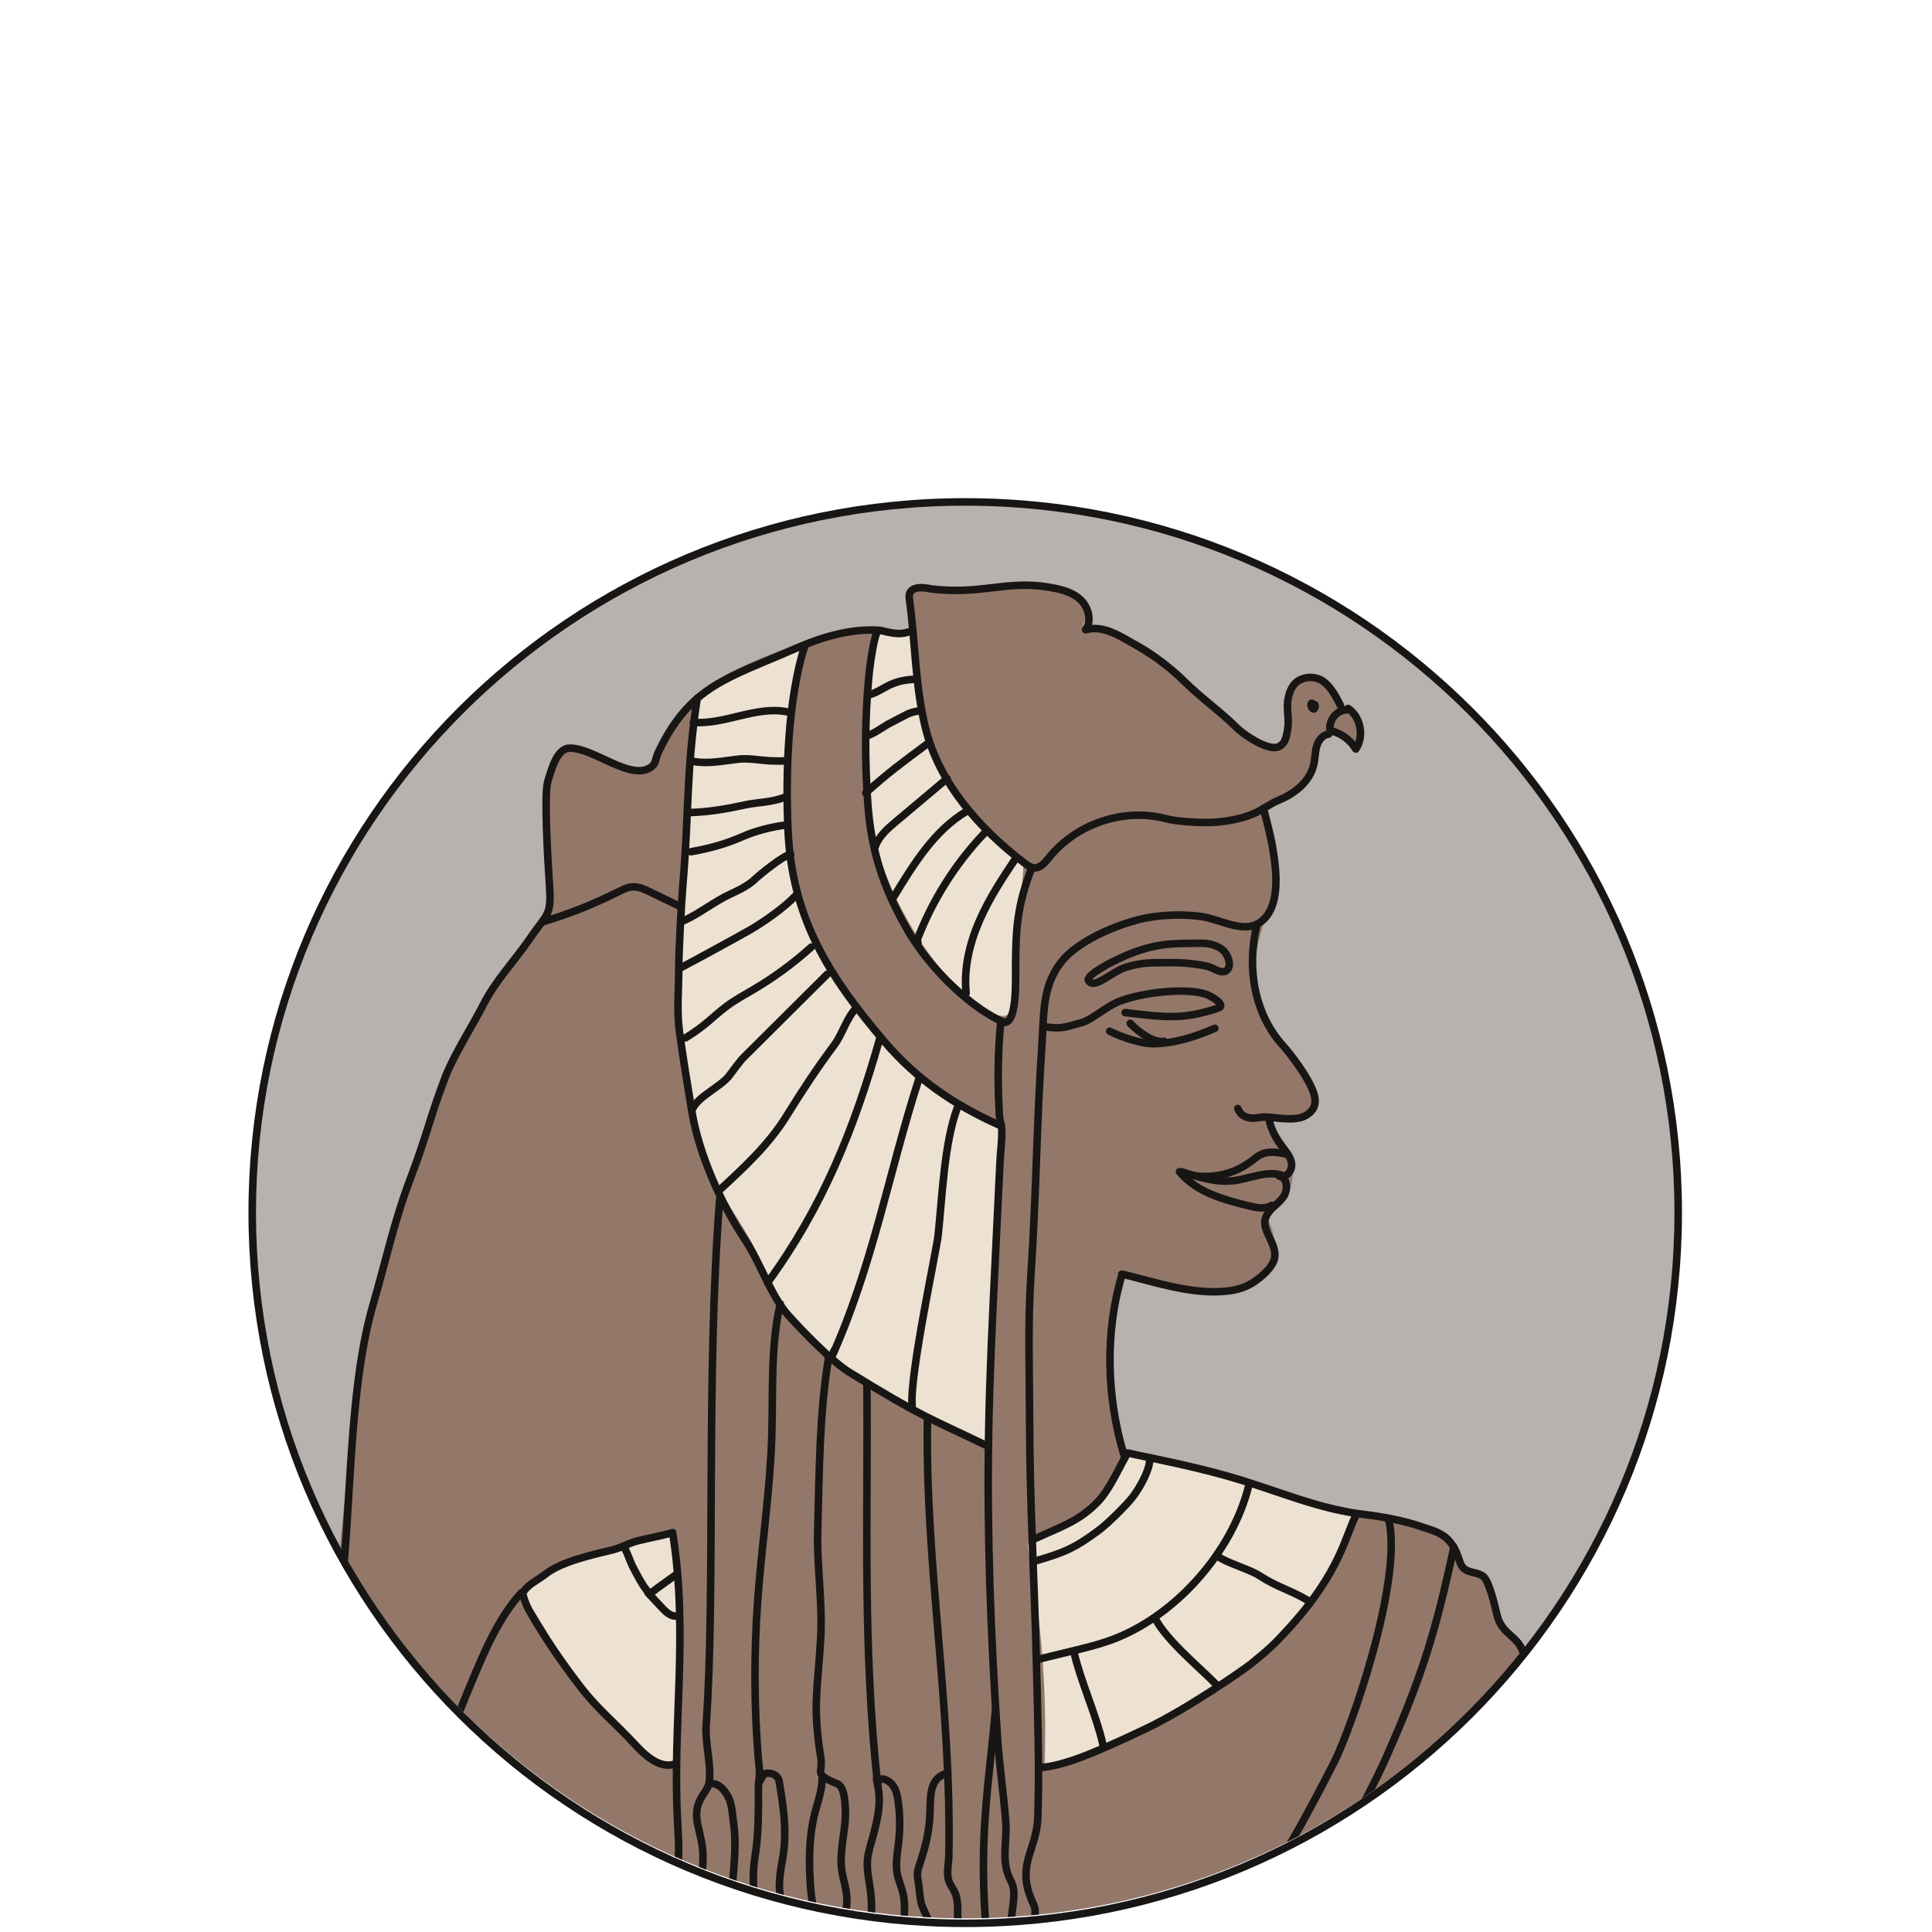 <?xml version="1.0" encoding="UTF-8" standalone="no"?>
<svg
   xmlns:dc="http://purl.org/dc/elements/1.1/"
   xmlns:cc="http://creativecommons.org/ns#"
   xmlns:rdf="http://www.w3.org/1999/02/22-rdf-syntax-ns#"
   xmlns:svg="http://www.w3.org/2000/svg"
   xmlns="http://www.w3.org/2000/svg"
   viewBox="0 0 444.444 444.444"
   height="444.444"
   width="444.444"
   xml:space="preserve"
   id="svg2"
   version="1.1"><defs
     id="defs6"><clipPath
       id="clipPath18"
       clipPathUnits="userSpaceOnUse"><path
         id="path16"
         d="M 43.601,125.019 C 43.601,57.283 98.69,2.372 166.647,2.372 v 0 c 67.956,0 123.045,54.911 123.045,122.647 v 0 c 0,67.736 -55.089,122.647 -123.045,122.647 v 0 C 98.69,247.666 43.601,192.755 43.601,125.019" /></clipPath><clipPath
       id="clipPath278"
       clipPathUnits="userSpaceOnUse"><path
         id="path276"
         d="M 0,333.333 H 333.333 V 0 H 0 Z" /></clipPath></defs><g
     transform="matrix(1.333,0,0,-1.333,0,444.444)"
     id="g10"><g
       id="g12"><g
         clip-path="url(#clipPath18)"
         id="g14"><g
           transform="translate(289.798,124.254)"
           id="g20"><path
             id="path22"
             style="fill:#b7b2af;fill-opacity:1;fill-rule:nonzero;stroke:none"
             d="m 0,0 c 0,-67.736 -55.045,-122.647 -122.946,-122.647 -67.902,0 -122.947,54.911 -122.947,122.647 0,67.736 55.045,122.647 122.947,122.647 C -55.045,122.647 0,67.736 0,0" /></g><g
           transform="translate(234.398,203.843)"
           id="g24"><path
             id="path26"
             style="fill:#93786a;fill-opacity:1;fill-rule:nonzero;stroke:none"
             d="m 0,0 c -0.04,2.817 -4.164,3.394 -6.553,1.89 -1.472,-0.927 -0.234,-2.895 -1.472,-5.428 -1.237,-2.533 -6.453,-6.841 -9.216,-6.249 3.463,-3.324 3.739,-8.794 2.738,-13.481 -1.001,-4.686 -3.035,-9.168 -3.392,-13.946 -0.439,-5.878 1.854,-11.904 6.094,-16.013 1.205,-1.168 3.509,-4.425 4.187,-5.957 1.712,-3.87 -2.463,-4.91 -8.171,-3.947 1.898,-3.05 4.226,-5.156 4.477,-8.737 0.25,-3.581 -1.386,-7.528 -4.926,-8.183 3.484,-4.35 1.585,-11.551 -4.516,-12.684 -6.101,-1.134 -14.568,0.293 -20.114,3.068 -1.847,-8.388 -2.02,-15.731 -1.437,-23.731 0.151,-2.061 0.821,-5.933 1.404,-6.73 0.912,-1.246 2.624,-1.702 4.153,-1.946 13.531,-2.167 18.316,-5.543 30.361,-8.1 5.811,-1.233 16.242,-2.425 20.73,-5.319 1.667,-1.074 1.144,-0.771 2.463,-2.455 0.296,-0.378 0.75,-3.14 1.232,-3.069 5.541,0.819 4.333,-8.616 6.978,-11.252 0.821,-0.818 2.865,0.722 3.695,-4.091 0.874,-5.078 1.839,-20.239 0.838,-25.466 -0.372,-1.947 -0.87,-3.885 -1.728,-5.674 -1.339,-2.792 -3.502,-5.11 -5.816,-7.173 -17.023,-15.177 -41.592,-17.609 -64.368,-19.312 -7.3,-0.546 -14.6,-1.092 -21.9,-1.637 -7.18,-0.537 -14.375,-1.075 -21.572,-0.87 -9.048,0.257 -18.016,1.684 -26.971,2.996 -12.773,1.87 -25.803,3.573 -37.523,8.97 -7.787,3.586 -14.831,8.764 -20.569,15.119 -2.803,3.105 -5.34,6.57 -6.588,10.558 -1.368,4.371 -1.178,9.069 -0.77,13.63 5.415,60.618 6.03,69.415 18.961,105.421 2.754,7.668 7.594,14.73 11.494,21.686 2.583,4.609 5.534,5.426 7.388,9.206 2.16,4.402 -0.008,13.721 -0.205,18.617 -0.197,4.896 1.497,12.71 5.952,10.638 1.328,-0.617 6.155,-2.07 7.512,-2.621 2.269,-0.921 4.073,-1.315 5.624,0.575 1.552,1.89 3.197,5.986 4.39,8.119 3.544,6.341 18.908,11.859 25.987,13.567 7.078,1.708 6.884,0.885 14.162,0.614 -0.299,2.359 -0.112,5.21 -0.411,7.569 2.862,0.403 5.497,-0.8 9.031,-0.409 5.542,0.614 13.624,1.512 18.472,-0.205 0.276,-0.097 2.735,-2.693 3.01,-2.795 2.547,-0.949 -2.634,-3.249 0.274,-3.547 10.673,-1.091 14.386,-6.779 19.43,-12.002 2.498,-2.587 8.019,-7.509 11.494,-8.456 3.475,-0.947 3.004,1.908 3.558,5.456 0.148,0.954 0.079,3.418 0.273,4.364 0.456,2.219 3.289,2.26 5.473,1.637 1.241,-0.354 2.006,-1.886 2.463,-3.069 0.428,-1.105 1.575,-1.08 2.427,-1.972 C 0.355,5.238 1.443,2.549 0,0" /></g><g
           transform="translate(157.206,224.446)"
           id="g28"><path
             id="path30"
             style="fill:#ede2d2;fill-opacity:1;fill-rule:nonzero;stroke:none"
             d="m 0,0 c 0.258,-15.572 4.721,-30.483 19.419,-40.187 -0.329,-7.591 -1.644,-9.3 -1.973,-16.891 -0.073,-1.678 0.547,-8.604 -1.026,-9.206 -1.419,-0.544 -4.601,1.665 -5.747,2.659 -3.837,3.33 -5.497,4.977 -8.365,9.163 -2.884,4.209 -5.249,8.769 -7.058,13.536 -1.82,4.796 -2.184,9.039 -2.844,14.126 -0.656,5.052 -0.366,11.099 0.205,16.162 0.286,2.53 0.481,10.265 1.152,10.925 0.715,0.704 2.439,-0.735 3.364,-0.696 C -2.049,-0.374 -0.824,-0.035 0,0" /></g><g
           transform="translate(123.956,215.649)"
           id="g32"><path
             id="path34"
             style="fill:#ede2d2;fill-opacity:1;fill-rule:nonzero;stroke:none"
             d="m 0,0 c -3.553,-2.566 -3.509,-2.6 -3.9,-6.956 -0.39,-4.356 -1.212,-12.811 -1.231,-17.185 -0.031,-7.096 -0.918,-13.778 -1.232,-20.867 -0.569,-12.889 0.366,-25.627 4.516,-37.848 1.587,-4.674 4.791,-8.804 7.222,-13.104 2.354,-4.163 3.772,-9.7 6.94,-13.287 8.717,-9.87 22.782,-18.003 33.865,-21.685 1.035,17.696 1.389,36.015 2.423,53.711 0.038,0.646 0.545,-0.684 0.246,-0.111 -0.393,0.752 -2.709,2.528 -3.49,2.864 -13.684,5.891 -23.843,18.009 -29.268,31.848 -3.27,8.337 -4.467,17.337 -4.333,26.252 0.068,4.545 0.473,9.082 1.115,13.582 0.316,2.216 0.882,4.437 1.112,6.659 0.066,0.631 0.121,1.651 -0.392,2.143 C 12.957,6.628 12.975,5.828 12.315,5.524 8.359,3.699 3.603,2.603 0,0" /></g><g
           transform="translate(94.4,62.008)"
           id="g36"><path
             id="path38"
             style="fill:#ede2d2;fill-opacity:1;fill-rule:nonzero;stroke:none"
             d="m 0,0 c -1.992,-1.264 -3.218,-1.8 -4.31,-3.887 3.686,-4.556 6.573,-11.109 10.399,-15.548 4.047,-4.696 7.961,-7.947 12.161,-12.508 0.846,-0.919 2.463,-0.883 3.711,-0.79 0.515,0.038 0.151,8.131 0.274,9.206 0.464,4.067 0,21.822 0,27.005 0,2.941 0.519,4.162 -2.737,2.864 C 15.393,4.705 1.938,1.229 0,0" /></g><g
           transform="translate(233.442,71.986)"
           id="g40"><path
             id="path42"
             style="fill:#ede2d2;fill-opacity:1;fill-rule:nonzero;stroke:none"
             d="m 0,0 c -1.752,-5.691 -4.354,-11.121 -7.693,-16.056 -2.269,-3.353 -4.939,-6.533 -8.384,-8.668 -1.986,-1.23 -11.335,-6.751 -13.87,-8.55 -6.902,-4.897 -14.888,-8.267 -23.219,-9.798 0.418,12.19 -0.489,24.425 -2.699,36.421 -0.123,0.666 -0.245,1.377 0.017,2.001 0.44,1.046 1.716,1.393 2.811,1.702 3.248,0.915 6.24,2.659 8.7,4.956 1.243,1.162 5.171,7.64 5.62,8.303 0.997,1.472 3.223,0.222 4.525,-0.165 2.14,-0.634 4.28,-1.269 6.419,-1.904 4.367,-1.296 8.734,-2.592 13.101,-3.888 C -9.782,2.903 -4.891,1.451 0,0" /></g><g
           transform="translate(232.574,210.901)"
           id="g44"><path
             id="path46"
             style="fill:none;stroke:#181615;stroke-width:1.3;stroke-linecap:round;stroke-linejoin:round;stroke-miterlimit:10;stroke-dasharray:none;stroke-opacity:1"
             d="m 0,0 c -1.778,0.131 -3.396,-1.796 -3.005,-3.578 1.809,-0.38 3.445,-1.558 4.409,-3.173 1.489,2.175 0.844,5.565 -1.334,7.006" /></g><g
           transform="translate(226.93,211.787)"
           id="g48"><path
             id="path50"
             style="fill:none;stroke:#181615;stroke-width:1.3;stroke-linecap:round;stroke-linejoin:round;stroke-miterlimit:10;stroke-dasharray:none;stroke-opacity:1"
             d="m 0,0 c 0.116,-0.251 0.025,-0.584 -0.202,-0.736 -0.401,0.099 -0.615,0.652 -0.39,1.007 0.327,-0.068 0.581,-0.399 0.569,-0.741" /></g><g
           transform="translate(231.324,211.688)"
           id="g52"><path
             id="path54"
             style="fill:none;stroke:#181615;stroke-width:1.3;stroke-linecap:round;stroke-linejoin:round;stroke-miterlimit:10;stroke-dasharray:none;stroke-opacity:1"
             d="M 0,0 C -0.71,1.387 -1.445,2.808 -2.593,3.842 -3.742,4.875 -5.332,5.091 -6.75,4.507 -8.158,3.926 -8.76,2.593 -9.047,1.065 c -0.288,-1.527 0.178,-3.164 0,-4.709 -0.085,-0.734 -0.283,-2.12 -0.707,-2.717 -0.864,-1.217 -1.973,-1.045 -3.357,-0.544 -1.385,0.502 -3.734,2.002 -4.792,3.046 -3.104,3.065 -6.005,4.999 -9.109,8.064 -2.315,2.286 -5.199,4.441 -8.011,6.037 -2.812,1.596 -5.857,3.706 -8.949,2.803 1.16,1.604 0.445,4.038 -1.039,5.331 -1.483,1.293 -3.49,1.719 -5.413,2.034 -7.297,1.194 -11.422,-1.345 -20.117,-0.326 -0.331,0.038 -4.241,1.086 -3.851,-1.714 1.028,-7.403 0.986,-14.947 2.761,-22.2 2.36,-9.645 9.376,-17.497 17.16,-23.431 0.492,-0.375 1.028,-0.755 1.639,-0.785 1.075,-0.052 1.876,0.948 2.562,1.797 4.761,5.891 12.959,8.605 20.181,6.683 2.086,-0.555 6.883,-0.792 9.026,-0.561 6.715,0.724 7.669,2.629 10.413,3.762 2.745,1.133 5.391,3.21 6.052,6.167 0.229,1.027 0.206,2.106 0.496,3.117 0.29,1.011 1.026,2.006 2.049,2.109" /></g><g
           transform="translate(157.956,216.194)"
           id="g56"><path
             id="path58"
             style="fill:none;stroke:#181615;stroke-width:1.3;stroke-linecap:round;stroke-linejoin:round;stroke-miterlimit:10;stroke-dasharray:none;stroke-opacity:1"
             d="M 0,0 C -4.594,-0.181 -5.333,-1.967 -8.07,-2.717" /></g><g
           transform="translate(158.663,210.76)"
           id="g60"><path
             id="path62"
             style="fill:none;stroke:#181615;stroke-width:1.3;stroke-linecap:round;stroke-linejoin:round;stroke-miterlimit:10;stroke-dasharray:none;stroke-opacity:1"
             d="m 0,0 c -2.1,-0.386 -1.786,-0.49 -5.124,-2.174 -1.042,-0.525 -2.82,-1.893 -3.888,-2.113" /></g><g
           transform="translate(160.013,205.031)"
           id="g64"><path
             id="path66"
             style="fill:none;stroke:#181615;stroke-width:1.3;stroke-linecap:round;stroke-linejoin:round;stroke-miterlimit:10;stroke-dasharray:none;stroke-opacity:1"
             d="M 0,0 C -3.85,-2.851 -7.065,-5.206 -10.598,-8.459" /></g><g
           transform="translate(163.45,199.053)"
           id="g68"><path
             id="path70"
             style="fill:none;stroke:#181615;stroke-width:1.3;stroke-linecap:round;stroke-linejoin:round;stroke-miterlimit:10;stroke-dasharray:none;stroke-opacity:1"
             d="m 0,0 -8.844,-7.439 c -1.419,-1.193 -2.898,-2.471 -3.535,-4.235" /></g><g
           transform="translate(166.85,193.432)"
           id="g72"><path
             id="path74"
             style="fill:none;stroke:#181615;stroke-width:1.3;stroke-linecap:round;stroke-linejoin:round;stroke-miterlimit:10;stroke-dasharray:none;stroke-opacity:1"
             d="M 0,0 C -5.677,-3.376 -9.189,-9.177 -12.723,-14.973" /></g><g
           transform="translate(169.87,189.612)"
           id="g76"><path
             id="path78"
             style="fill:none;stroke:#181615;stroke-width:1.3;stroke-linecap:round;stroke-linejoin:round;stroke-miterlimit:10;stroke-dasharray:none;stroke-opacity:1"
             d="m 0,0 c -5.039,-5.291 -9.023,-11.634 -11.637,-18.525 -0.056,-0.148 -0.095,-0.35 0.035,-0.434 0.13,-0.085 0.221,0.251 0.08,0.187" /></g><g
           transform="translate(175.392,185.434)"
           id="g80"><path
             id="path82"
             style="fill:none;stroke:#181615;stroke-width:1.3;stroke-linecap:round;stroke-linejoin:round;stroke-miterlimit:10;stroke-dasharray:none;stroke-opacity:1"
             d="M 0,0 C -2.364,-3.513 -4.707,-7.072 -6.394,-10.973 -8.081,-14.874 -9.093,-19.17 -8.66,-23.414" /></g><g
           transform="translate(156.719,224.345)"
           id="g84"><path
             id="path86"
             style="fill:none;stroke:#181615;stroke-width:1.3;stroke-linecap:round;stroke-linejoin:round;stroke-miterlimit:10;stroke-dasharray:none;stroke-opacity:1"
             d="m 0,0 c -1.885,-0.725 -4.348,0.305 -5.055,0.305 -0.707,0 -1.508,-5.77 -1.706,-7.802 -0.711,-7.294 -0.722,-14.651 -0.207,-21.962 0.585,-8.328 2.64,-14.52 6.732,-21.74 4.092,-7.22 11.545,-14.007 16.846,-16.181 2.121,0 1.944,6.521 1.944,9.962 0,6.268 0.396,10.533 2.653,16.358" /></g><g
           transform="translate(218.036,193.915)"
           id="g88"><path
             id="path90"
             style="fill:none;stroke:#181615;stroke-width:1.3;stroke-linecap:round;stroke-linejoin:round;stroke-miterlimit:10;stroke-dasharray:none;stroke-opacity:1"
             d="m 0,0 c 1.075,-4.218 4.889,-17.147 -1.237,-20.045 -2.711,-1.283 -6.582,0.98 -9.542,1.389 -2.703,0.373 -7.13,0.443 -11.191,-0.664 -4.242,-1.157 -10.224,-3.726 -12.959,-7.246 -3.28,-4.221 -2.936,-8.865 -3.298,-14.248 -0.925,-13.74 -0.973,-25.969 -1.897,-39.708 -0.562,-8.35 -0.241,-17.13 -0.224,-25.499 0.03,-14.31 0.87,-28.142 1.201,-42.448 0.198,-8.544 0.512,-17.115 0.213,-25.657 -0.211,-6.043 -4.005,-8.09 -0.707,-15.094 0.605,-1.285 0.118,-3.864 -1.885,-4.347 -0.934,-0.225 -1.916,-0.226 -1.989,0.756 -0.176,2.366 1.105,5.498 -0.013,7.576 -1.885,3.502 -0.661,6.602 -0.943,10.385 -0.346,4.646 -1.108,9.78 -1.418,14.429 -1.176,17.61 -1.842,35.266 -1.525,52.914 0.171,9.581 0.633,19.153 1.094,28.724 0.095,1.961 0.189,3.921 0.284,5.882 0.193,4.002 0.386,8.004 0.579,12.005 0.093,1.93 0.424,4.017 0.273,5.942 -0.023,0.296 -0.125,0.536 -0.2,0.817 -0.251,0.956 -0.218,1.991 -0.268,2.973 -0.245,4.818 -0.132,9.656 0.338,14.458" /></g><g
           transform="translate(151.459,224.65)"
           id="g92"><path
             id="path94"
             style="fill:none;stroke:#181615;stroke-width:1.3;stroke-linecap:round;stroke-linejoin:round;stroke-miterlimit:10;stroke-dasharray:none;stroke-opacity:1"
             d="m 0,0 c -4.858,0.305 -9.962,-1.3 -14.295,-3.203 -11.545,-5.072 -18.109,-6.348 -23.561,-17.872 -0.563,-1.189 -0.313,-1.967 -1.413,-2.656 -3.517,-2.204 -9.78,3.468 -13.901,3.381 -2.201,-0.047 -3.107,-3.645 -3.77,-5.796 -0.663,-2.152 0.074,-14.414 0.236,-16.664 0.481,-6.684 0,-5.555 -3.299,-10.385 -2.637,-3.862 -5.882,-7.172 -8.01,-11.351 -1.794,-3.52 -5.187,-8.859 -6.597,-12.558 -2.735,-7.171 -3.156,-9.976 -5.891,-17.147 -2.927,-7.677 -4.308,-14.317 -6.597,-22.218 -4.141,-14.295 -3.704,-33.977 -5.419,-48.785 -1.371,-11.839 -6.832,-27.048 2.121,-33.086 4.336,-2.924 8.166,-5.444 12.958,-7.486" /></g><g
           transform="translate(124.205,126.535)"
           id="g96"><path
             id="path98"
             style="fill:none;stroke:#181615;stroke-width:1.3;stroke-linecap:round;stroke-linejoin:round;stroke-miterlimit:10;stroke-dasharray:none;stroke-opacity:1"
             d="m 0,0 c -2.423,-30.666 -0.707,-68.346 -2.333,-90.674 -0.231,-3.181 0.835,-6.527 0.558,-9.719 -0.087,-0.994 -0.529,-1.62 -1.064,-2.409 -2.326,-3.434 -0.475,-5.656 -0.106,-9.498 0.307,-3.195 -0.635,-8.706 -1.261,-11.851 -0.178,-0.895 -0.444,-1.863 -1.176,-2.385 -1.456,-1.04 -2.878,1.442 -3.1,3.247 -0.222,1.806 0.005,2.714 0.551,4.446 1.114,3.537 0.887,7.351 0.676,11.062 -0.966,16.924 1.934,32.504 -0.873,50.182 -1.768,-0.543 -3.99,-0.912 -5.91,-1.399 -1.898,-0.481 -2.715,-1.17 -4.575,-1.62 -3.315,-0.801 -8.695,-1.989 -11.397,-4.114 -1.433,-1.127 -2.854,-1.647 -3.917,-3.131 -0.226,-0.315 0.581,-2.379 0.938,-3.008 0.89,-1.57 1.823,-3.113 2.794,-4.632 1.943,-3.038 4.036,-5.974 6.238,-8.82 2.934,-3.791 5.872,-6.107 9.114,-9.623 1.911,-2.072 4.405,-4.449 7.068,-3.622" /></g><g
           transform="translate(89.941,58.528)"
           id="g100"><path
             id="path102"
             style="fill:none;stroke:#181615;stroke-width:1.3;stroke-linecap:round;stroke-linejoin:round;stroke-miterlimit:10;stroke-dasharray:none;stroke-opacity:1"
             d="m 0,0 c -3.907,-4.36 -6.254,-9.915 -8.53,-15.357 -1.419,-3.39 -2.84,-6.789 -3.891,-10.317 -0.92,-3.085 -1.551,-6.251 -2.181,-9.411 -3.968,-19.907 -7.938,-39.909 -8.908,-60.202 -0.061,0.656 -0.123,1.312 -0.185,1.968" /></g><g
           transform="translate(117.447,176.943)"
           id="g104"><path
             id="path106"
             style="fill:none;stroke:#181615;stroke-width:1.3;stroke-linecap:round;stroke-linejoin:round;stroke-miterlimit:10;stroke-dasharray:none;stroke-opacity:1"
             d="M 0,0 C -1.763,0.853 -3.526,1.707 -5.289,2.56 -6.225,3.013 -7.209,3.476 -8.242,3.424 -9.117,3.38 -9.928,2.97 -10.717,2.579 -15.32,0.297 -18.897,-1.131 -23.799,-2.62" /></g><g
           transform="translate(138.891,221.987)"
           id="g108"><path
             id="path110"
             style="fill:none;stroke:#181615;stroke-width:1.3;stroke-linecap:round;stroke-linejoin:round;stroke-miterlimit:10;stroke-dasharray:none;stroke-opacity:1"
             d="m 0,0 c -2.938,-9.197 -3.321,-22.026 -2.905,-31.694 0.652,-15.162 6.919,-25.236 16.665,-36.662 5.554,-6.512 12.079,-10.915 19.618,-14.296" /></g><g
           transform="translate(107.713,66.4)"
           id="g112"><path
             id="path114"
             style="fill:none;stroke:#181615;stroke-width:1.3;stroke-linecap:round;stroke-linejoin:round;stroke-miterlimit:10;stroke-dasharray:none;stroke-opacity:1"
             d="m 0,0 c 0.839,-1.53 0.92,-2.355 1.759,-3.885 0.619,-1.128 1.211,-2.342 1.994,-3.364 0.131,-0.17 0.281,-0.412 0.49,-0.492 0.529,-0.206 1.048,0.375 1.449,0.663 1.109,0.798 2.218,1.595 3.327,2.393" /></g><g
           transform="translate(111.829,58.528)"
           id="g116"><path
             id="path118"
             style="fill:none;stroke:#181615;stroke-width:1.3;stroke-linecap:round;stroke-linejoin:round;stroke-miterlimit:10;stroke-dasharray:none;stroke-opacity:1"
             d="M 0,0 2.369,-2.532 C 3.054,-3.265 3.867,-4.053 4.857,-4.015" /></g><g
           transform="translate(119.647,208.756)"
           id="g120"><path
             id="path122"
             style="fill:none;stroke:#181615;stroke-width:1.3;stroke-linecap:round;stroke-linejoin:round;stroke-miterlimit:10;stroke-dasharray:none;stroke-opacity:1"
             d="M 0,0 C 5.449,-0.428 10.827,2.882 16.193,1.818" /></g><g
           transform="translate(119.716,202.007)"
           id="g124"><path
             id="path126"
             style="fill:none;stroke:#181615;stroke-width:1.3;stroke-linecap:round;stroke-linejoin:round;stroke-miterlimit:10;stroke-dasharray:none;stroke-opacity:1"
             d="M 0,0 C 2.53,-0.462 5.115,0.108 7.67,0.394 10.225,0.68 12.029,-0.122 16.034,0.12" /></g><g
           transform="translate(119.022,193.191)"
           id="g128"><path
             id="path130"
             style="fill:none;stroke:#181615;stroke-width:1.3;stroke-linecap:round;stroke-linejoin:round;stroke-miterlimit:10;stroke-dasharray:none;stroke-opacity:1"
             d="m 0,0 c 3.401,0.091 6.311,0.619 9.64,1.336 2.271,0.489 4.261,0.355 6.852,1.321" /></g><g
           transform="translate(119.257,186.429)"
           id="g132"><path
             id="path134"
             style="fill:none;stroke:#181615;stroke-width:1.3;stroke-linecap:round;stroke-linejoin:round;stroke-miterlimit:10;stroke-dasharray:none;stroke-opacity:1"
             d="m 0,0 c 3.219,0.574 6.114,1.361 9.108,2.703 1.899,0.851 5.028,1.644 7.149,1.886" /></g><g
           transform="translate(118.003,174.528)"
           id="g136"><path
             id="path138"
             style="fill:none;stroke:#181615;stroke-width:1.3;stroke-linecap:round;stroke-linejoin:round;stroke-miterlimit:10;stroke-dasharray:none;stroke-opacity:1"
             d="m 0,0 c 2.798,1.282 5.229,3.284 8.02,4.583 1.532,0.713 3.092,1.448 4.322,2.624 0.766,0.733 5.064,4.248 6.111,4.211" /></g><g
           transform="translate(117.301,166.312)"
           id="g140"><path
             id="path142"
             style="fill:none;stroke:#181615;stroke-width:1.3;stroke-linecap:round;stroke-linejoin:round;stroke-miterlimit:10;stroke-dasharray:none;stroke-opacity:1"
             d="m 0,0 c 2.616,1.357 10.62,5.744 12.088,6.592 2.479,1.433 6.037,3.935 8.01,6.038" /></g><g
           transform="translate(118.315,154.308)"
           id="g144"><path
             id="path146"
             style="fill:none;stroke:#181615;stroke-width:1.3;stroke-linecap:round;stroke-linejoin:round;stroke-miterlimit:10;stroke-dasharray:none;stroke-opacity:1"
             d="m 0,0 c 3.534,2.174 4.559,3.558 7.093,5.464 1.478,1.112 3.113,1.981 4.701,2.919 3.525,2.083 6.848,4.526 9.902,7.282" /></g><g
           transform="translate(142.747,165.275)"
           id="g148"><path
             id="path150"
             style="fill:none;stroke:#181615;stroke-width:1.3;stroke-linecap:round;stroke-linejoin:round;stroke-miterlimit:10;stroke-dasharray:none;stroke-opacity:1"
             d="m 0,0 -12.949,-12.887 c -2.096,-2.087 -1.588,-1.461 -3.944,-4.601 -1.411,-1.881 -5.454,-3.612 -6.361,-5.796" /></g><g
           transform="translate(147.734,159.422)"
           id="g152"><path
             id="path154"
             style="fill:none;stroke:#181615;stroke-width:1.3;stroke-linecap:round;stroke-linejoin:round;stroke-miterlimit:10;stroke-dasharray:none;stroke-opacity:1"
             d="m 0,0 c -1.579,-1.589 -2.396,-4.518 -3.738,-6.322 -3.074,-4.132 -5.516,-7.841 -8.23,-12.231 -3.115,-5.038 -7.51,-9.084 -11.847,-13.061" /></g><g
           transform="translate(151.806,154.129)"
           id="g156"><path
             id="path158"
             style="fill:none;stroke:#181615;stroke-width:1.3;stroke-linecap:round;stroke-linejoin:round;stroke-miterlimit:10;stroke-dasharray:none;stroke-opacity:1"
             d="M 0,0 C -4.422,-15.617 -9.851,-29.064 -19.355,-42.084" /></g><g
           transform="translate(158.604,147.305)"
           id="g160"><path
             id="path162"
             style="fill:none;stroke:#181615;stroke-width:1.3;stroke-linecap:round;stroke-linejoin:round;stroke-miterlimit:10;stroke-dasharray:none;stroke-opacity:1"
             d="m 0,0 c -5.3,-16.425 -8.011,-32.603 -15.337,-48.66 0.243,0.603 0.486,1.205 0.729,1.808" /></g><g
           transform="translate(165.214,142.232)"
           id="g164"><path
             id="path166"
             style="fill:none;stroke:#181615;stroke-width:1.3;stroke-linecap:round;stroke-linejoin:round;stroke-miterlimit:10;stroke-dasharray:none;stroke-opacity:1"
             d="M 0,0 C -2.289,-6.147 -2.612,-15.435 -3.312,-21.976 -3.598,-24.656 -8.25,-46.05 -7.803,-51.378" /></g><g
           transform="translate(120.318,212.934)"
           id="g168"><path
             id="path170"
             style="fill:none;stroke:#181615;stroke-width:1.3;stroke-linecap:round;stroke-linejoin:round;stroke-miterlimit:10;stroke-dasharray:none;stroke-opacity:1"
             d="m 0,0 c -1.944,-13.041 -1.379,-19.435 -2.474,-32.301 -0.246,-2.887 -0.706,-11.352 -0.707,-14.249 0,-3.805 -0.38,-7.336 0.132,-11.104 0.623,-4.579 1.378,-9.137 2.134,-13.695 1.236,-7.456 5.098,-16.063 9.279,-22.295 2.374,-3.538 4.461,-9.646 7.304,-12.8 2.436,-2.702 7.524,-8.008 10.602,-9.901 12.959,-7.97 13.546,-7.745 23.827,-12.718" /></g><g
           transform="translate(160.054,88.529)"
           id="g172"><path
             id="path174"
             style="fill:none;stroke:#181615;stroke-width:1.3;stroke-linecap:round;stroke-linejoin:round;stroke-miterlimit:10;stroke-dasharray:none;stroke-opacity:1"
             d="m 0,0 c -0.424,-25.221 4.205,-49.66 3.693,-75.376 -0.031,-1.57 -0.51,-3.206 0.116,-4.639 0.259,-0.594 0.66,-1.113 0.927,-1.703 0.8,-1.762 0.305,-3.834 0.567,-5.759 0.261,-1.925 1.965,-3.843 4.969,-2.394 -1.591,17.207 0.294,26.445 1.472,39.727" /></g><g
           transform="translate(149.611,94.332)"
           id="g176"><path
             id="path178"
             style="fill:none;stroke:#181615;stroke-width:1.3;stroke-linecap:round;stroke-linejoin:round;stroke-miterlimit:10;stroke-dasharray:none;stroke-opacity:1"
             d="m 0,0 c 0.196,-22.463 -0.779,-44.792 1.847,-68.944 0.04,1.274 1.032,1.245 2.043,0.503 1.012,-0.742 1.341,-2.115 1.511,-3.378 0.3,-2.226 0.334,-4.489 0.101,-6.724 -0.16,-1.531 -0.445,-3.057 -0.398,-4.595 0.097,-3.157 1.886,-3.6 1.256,-9.35 -0.124,-1.135 -0.477,-2.286 -0.22,-3.398 0.257,-1.111 1.514,-2.087 2.469,-1.497 0.533,0.329 1.913,1.928 2.033,2.555 0.388,2.031 -0.242,2.937 -1.061,4.83 -0.361,0.834 -0.491,2.473 -0.589,3.381 -0.15,1.395 -0.499,2.185 -0.047,3.509 1.069,3.134 1.828,5.973 1.932,9.291 0.104,3.318 -0.06,6.103 3.08,6.919" /></g><g
           transform="translate(143.043,99.446)"
           id="g180"><path
             id="path182"
             style="fill:none;stroke:#181615;stroke-width:1.3;stroke-linecap:round;stroke-linejoin:round;stroke-miterlimit:10;stroke-dasharray:none;stroke-opacity:1"
             d="m 0,0 c -1.661,-9.952 -1.646,-20.09 -1.928,-30.182 -0.169,-6.021 0.849,-12.306 0.525,-18.32 -0.501,-9.286 -1.46,-11.591 0,-20.77 0.471,-2.898 -1.411,-2.806 2.827,-4.588 1.245,-0.524 1.335,-2.87 1.418,-4.247 0.21,-3.511 -1.078,-7.017 -0.636,-10.505 0.216,-1.7 0.838,-3.34 0.901,-5.053 0.057,-1.585 -0.368,-3.16 -0.297,-4.744 0.071,-1.585 0.856,-3.334 2.356,-3.723 0.355,-0.093 0.766,-0.089 1.045,0.153 0.228,0.197 0.321,0.509 0.398,0.804 0.758,2.923 0.947,6 0.552,8.998 -0.229,1.741 -0.654,3.483 -0.495,5.232 0.122,1.347 0.586,2.632 0.932,3.937 0.989,3.726 1.547,6.232 0.612,9.972" /></g><g
           transform="translate(134.652,108.405)"
           id="g184"><path
             id="path186"
             style="fill:none;stroke:#181615;stroke-width:1.3;stroke-linecap:round;stroke-linejoin:round;stroke-miterlimit:10;stroke-dasharray:none;stroke-opacity:1"
             d="m 0,0 c -1.705,-7.411 -1.22,-15.136 -1.458,-22.747 -0.3,-9.549 -1.752,-19.019 -2.44,-28.547 -0.649,-8.986 -0.616,-18.024 0.098,-27.005 0.1,-1.26 0.345,-2.524 0.136,-3.779 -0.107,-0.642 -0.116,-1.238 -0.11,-1.89 0.031,-3.512 0.022,-7.727 -0.547,-11.168 -1.178,-7.124 1.413,-10.747 -1.061,-13.041 -2.709,-0.362 -3.102,2.736 -3.062,4.347 0.117,4.763 1.077,9.702 0.37,14.411 -0.186,1.237 -0.26,3.084 -0.842,4.185 -0.581,1.101 -1.381,2.245 -2.591,2.415" /></g><g
           transform="translate(130.92,25.586)"
           id="g188"><path
             id="path190"
             style="fill:none;stroke:#181615;stroke-width:1.3;stroke-linecap:round;stroke-linejoin:round;stroke-miterlimit:10;stroke-dasharray:none;stroke-opacity:1"
             d="M 0,0 C 0.108,0.382 0.735,1.267 0.843,1.649 1.861,2.091 3.346,1.6 3.534,0.483 c 0.781,-4.63 1.423,-8.904 0.589,-13.524 -0.422,-2.343 -1.071,-5.879 0.236,-7.849 0.629,-0.949 0.334,-2.142 0.888,-3.138 0.755,-1.359 0.541,-3.082 1.135,-4.523 0.093,-0.225 0.214,-0.452 0.418,-0.578 0.673,-0.417 2.583,0.808 2.742,1.597 0.661,3.275 -0.356,6.446 -0.589,9.781 -0.327,4.678 -0.286,9.213 1.03,13.704 0.481,1.64 0.97,3.305 0.986,5.017" /></g><g
           transform="translate(216.925,173.821)"
           id="g192"><path
             id="path194"
             style="fill:none;stroke:#181615;stroke-width:1.3;stroke-linecap:round;stroke-linejoin:round;stroke-miterlimit:10;stroke-dasharray:none;stroke-opacity:1"
             d="m 0,0 c -1.806,-7.318 -0.523,-15.291 4.468,-20.841 1.566,-1.741 3.746,-4.761 4.771,-6.883 1.025,-2.122 1.291,-3.863 -0.676,-5.106 -1.123,-0.71 -2.53,-0.68 -3.849,-0.626 -1.477,0.06 -2.976,0.447 -4.43,0.179 -2.232,-0.411 -3.272,0.627 -3.591,1.568" /></g><g
           transform="translate(211.1,169.397)"
           id="g196"><path
             id="path198"
             style="fill:none;stroke:#181615;stroke-width:1.3;stroke-linecap:round;stroke-linejoin:round;stroke-miterlimit:10;stroke-dasharray:none;stroke-opacity:1"
             d="m 0,0 c -1.062,0.945 -2.553,1.268 -3.96,1.242 -4.831,-0.09 -8.189,0.273 -15.08,-3.169 -0.527,-0.263 -5.278,-2.692 -4.065,-3.441 0.907,-1.243 3.943,1.649 6.008,2.355 3.181,1.086 5.089,0.845 8.129,0.905 2.066,0.041 5.289,-0.327 6.538,-0.724 0.765,-0.244 2.336,-1.38 3.116,-0.544 C 1.526,-2.477 0.745,-0.663 0,0 Z" /></g><g
           transform="translate(194.168,158.668)"
           id="g200"><path
             id="path202"
             style="fill:none;stroke:#181615;stroke-width:1.3;stroke-linecap:round;stroke-linejoin:round;stroke-miterlimit:10;stroke-dasharray:none;stroke-opacity:1"
             d="m 0,0 c 4.779,-0.531 8.408,-1.196 13.088,-0.073 0.355,0.085 3.169,0.768 3.358,1.087 C 16.849,1.695 14.821,2.84 14.091,3.113 10.799,4.344 3.088,3.55 -1.048,1.919 -3.345,1.014 -5.667,-1.196 -7.41,-1.703 c -3.483,-1.015 -3.71,-1.087 -6.714,-0.725" /></g><g
           transform="translate(209.646,155.953)"
           id="g204"><path
             id="path206"
             style="fill:none;stroke:#181615;stroke-width:1.3;stroke-linecap:round;stroke-linejoin:round;stroke-miterlimit:10;stroke-dasharray:none;stroke-opacity:1"
             d="m 0,0 c -2.85,-1.237 -5.828,-2.232 -8.906,-2.564 -1.211,-0.13 -2.267,-0.157 -3.439,0.081 -0.669,0.136 -1.331,0.301 -1.986,0.494 -1.309,0.387 -2.586,0.887 -3.812,1.496" /></g><g
           transform="translate(195.047,156.806)"
           id="g208"><path
             id="path210"
             style="fill:none;stroke:#181615;stroke-width:1.3;stroke-linecap:round;stroke-linejoin:round;stroke-miterlimit:10;stroke-dasharray:none;stroke-opacity:1"
             d="M 0,0 C 1.427,-1.446 3.859,-3.376 5.848,-3.101" /></g><g
           transform="translate(219.063,139.949)"
           id="g212"><path
             id="path214"
             style="fill:none;stroke:#181615;stroke-width:1.3;stroke-linecap:round;stroke-linejoin:round;stroke-miterlimit:10;stroke-dasharray:none;stroke-opacity:1"
             d="m 0,0 c 0.371,-1.456 1.027,-2.836 1.918,-4.032 0.752,-1.01 1.704,-1.967 1.903,-3.221 0.2,-1.254 -0.957,-2.766 -2.095,-2.262 1.427,-0.219 1.531,-2.432 0.662,-3.613 -0.868,-1.181 -2.267,-1.93 -2.911,-3.253 -1.142,-2.346 1.837,-4.586 1.44,-7.176 -0.279,-1.814 -2.855,-3.89 -4.45,-4.726 -1.594,-0.837 -3.419,-1.088 -5.209,-1.161 -5.429,-0.222 -11.212,1.684 -16.494,2.989 -0.228,0.057 -0.074,-0.477 -0.164,-0.255 -0.09,0.223 -0.166,0.438 -0.013,0.255 -2.999,-9.963 -2.684,-21.147 0.299,-31.116" /></g><g
           transform="translate(222.062,134.235)"
           id="g216"><path
             id="path218"
             style="fill:none;stroke:#181615;stroke-width:1.3;stroke-linecap:round;stroke-linejoin:round;stroke-miterlimit:10;stroke-dasharray:none;stroke-opacity:1"
             d="m 0,0 c -1.451,0.3 -3.01,0.59 -4.367,-0.016 -0.684,-0.306 -1.256,-0.817 -1.857,-1.269 -3.474,-2.613 -8.251,-3.292 -12.287,-1.747 2.895,-3.547 7.597,-4.816 11.985,-5.893 1.313,-0.322 2.786,-0.622 3.941,0.094" /></g><g
           transform="translate(221.558,130.476)"
           id="g220"><path
             id="path222"
             style="fill:none;stroke:#181615;stroke-width:1.3;stroke-linecap:round;stroke-linejoin:round;stroke-miterlimit:10;stroke-dasharray:none;stroke-opacity:1"
             d="m 0,0 c -2.716,1.09 -5.69,-0.443 -8.585,-0.803 -3.063,-0.381 -6.117,0.579 -9.061,1.527" /></g><g
           transform="translate(178.756,67.941)"
           id="g224"><path
             id="path226"
             style="fill:none;stroke:#181615;stroke-width:1.3;stroke-linecap:round;stroke-linejoin:round;stroke-miterlimit:10;stroke-dasharray:none;stroke-opacity:1"
             d="m 0,0 c 4.135,1.911 7.465,2.941 10.653,6.248 2.105,2.183 3.653,5.839 5.181,8.479 C 22.722,13.26 28.878,12.051 35.392,10.052 42.664,7.82 49.146,4.99 56.95,4.075 c 2.846,-0.334 6.652,-1.052 9.365,-1.993 2.714,-0.94 5.111,-1.264 6.532,-5.176 0.265,-0.73 0.44,-1.543 0.995,-2.075 0.898,-0.86 2.409,-0.631 3.379,-1.403 1.039,-0.828 2.041,-5.248 2.347,-6.561 0.899,-3.851 3.963,-3.458 4.742,-7.336 0.494,-2.462 -0.446,-5.081 0.21,-7.503 0.44,-1.621 1.558,-2.986 1.972,-4.615 0.713,-2.807 -0.752,-6.002 0.524,-8.591 0.46,-0.935 1.245,-1.692 1.576,-2.683 0.711,-2.124 -0.889,-4.389 -0.654,-6.622 0.323,-3.075 3.881,-4.854 4.543,-7.871 0.686,-3.132 -2.011,-6.268 -1.341,-9.403 0.576,-2.696 3.539,-4.776 3.033,-7.486 -0.266,-1.421 -1.488,-2.631 -1.325,-4.068 0.171,-1.496 2.401,-0.941 3.33,-2.107 2.328,-2.919 -1.733,-6.908 -3.887,-9.962 -2.154,-3.055 -7.937,-8.836 -7.068,-12.498" /></g><g
           transform="translate(198.421,81.796)"
           id="g228"><path
             id="path230"
             style="fill:none;stroke:#181615;stroke-width:1.3;stroke-linecap:round;stroke-linejoin:round;stroke-miterlimit:10;stroke-dasharray:none;stroke-opacity:1"
             d="m 0,0 c 0.119,-1.932 -1.806,-5.281 -2.992,-6.787 -1.186,-1.507 -4.314,-4.576 -5.843,-5.711 -4.107,-3.048 -5.952,-3.827 -10.83,-5.245" /></g><g
           transform="translate(215.562,77.268)"
           id="g232"><path
             id="path234"
             style="fill:none;stroke:#181615;stroke-width:1.3;stroke-linecap:round;stroke-linejoin:round;stroke-miterlimit:10;stroke-dasharray:none;stroke-opacity:1"
             d="m 0,0 c -2.838,-11.828 -13.051,-23.176 -24.314,-27.06 -2.058,-0.71 -4.174,-1.225 -6.287,-1.738 -1.985,-0.482 -3.969,-0.965 -5.954,-1.447" /></g><g
           transform="translate(210.084,64.951)"
           id="g236"><path
             id="path238"
             style="fill:none;stroke:#181615;stroke-width:1.3;stroke-linecap:round;stroke-linejoin:round;stroke-miterlimit:10;stroke-dasharray:none;stroke-opacity:1"
             d="m 0,0 c 0.958,-1.037 5.479,-2.295 7.245,-3.441 3.241,-2.105 5.159,-2.38 8.482,-4.348" /></g><g
           transform="translate(199.281,54.234)"
           id="g240"><path
             id="path242"
             style="fill:none;stroke:#181615;stroke-width:1.3;stroke-linecap:round;stroke-linejoin:round;stroke-miterlimit:10;stroke-dasharray:none;stroke-opacity:1"
             d="M 0,0 C 2.113,-4.145 8.506,-9.207 10.803,-11.742" /></g><g
           transform="translate(185.345,48.287)"
           id="g244"><path
             id="path246"
             style="fill:none;stroke:#181615;stroke-width:1.3;stroke-linecap:round;stroke-linejoin:round;stroke-miterlimit:10;stroke-dasharray:none;stroke-opacity:1"
             d="M 0,0 C 1.081,-4.839 3.867,-10.919 4.948,-15.758" /></g><g
           transform="translate(234.121,72.131)"
           id="g248"><path
             id="path250"
             style="fill:none;stroke:#181615;stroke-width:1.3;stroke-linecap:round;stroke-linejoin:round;stroke-miterlimit:10;stroke-dasharray:none;stroke-opacity:1"
             d="m 0,0 c -1.949,-3.557 -2.656,-9.896 -11.889,-19.936 -2.182,-2.372 -2.96,-3.183 -6.317,-5.9 -1.106,-0.894 -10.994,-7.81 -18.201,-11.23 -9.542,-4.528 -14.136,-6.339 -18.201,-6.702" /></g><g
           transform="translate(239.693,71.042)"
           id="g252"><path
             id="path254"
             style="fill:none;stroke:#181615;stroke-width:1.3;stroke-linecap:round;stroke-linejoin:round;stroke-miterlimit:10;stroke-dasharray:none;stroke-opacity:1"
             d="m 0,0 c 2.375,-10.619 -6.56,-36.066 -9.465,-41.773 -2.12,-4.166 -6.715,-13.041 -10.602,-19.019 -3.732,-5.737 -13.326,-20.789 -16.61,-26.807" /></g><g
           transform="translate(250.903,66.4)"
           id="g256"><path
             id="path258"
             style="fill:none;stroke:#181615;stroke-width:1.3;stroke-linecap:round;stroke-linejoin:round;stroke-miterlimit:10;stroke-dasharray:none;stroke-opacity:1"
             d="m 0,0 c -3.197,-14.839 -5.544,-22.384 -11.663,-36.226 -3.133,-7.088 -11.364,-21.887 -15.726,-28.256 -2.128,-3.106 -4.893,-6.851 -7.245,-9.781 -3.722,-4.635 -3.888,-5.253 -10.603,-12.317" /></g><g
           transform="translate(263.096,39.774)"
           id="g260"><path
             id="path262"
             style="fill:none;stroke:#181615;stroke-width:1.3;stroke-linecap:round;stroke-linejoin:round;stroke-miterlimit:10;stroke-dasharray:none;stroke-opacity:1"
             d="m 0,0 c -4.716,-8.583 -8.313,-11.908 -13.606,-19.019 -4.304,-5.781 -9.821,-11.709 -14.844,-16.845 -2.966,-3.033 -8.133,-8.411 -11.132,-11.411 -5.723,-5.724 -9.189,-9.6 -15.373,-15.577" /></g><g
           transform="translate(265.216,28.182)"
           id="g264"><path
             id="path266"
             style="fill:none;stroke:#181615;stroke-width:1.3;stroke-linecap:round;stroke-linejoin:round;stroke-miterlimit:10;stroke-dasharray:none;stroke-opacity:1"
             d="m 0,0 c -3.9,-8.605 -4.594,-7.607 -9.189,-14.309 -1.238,-1.807 -7.804,-9.402 -9.012,-11.23 -1.149,-1.739 -10.137,-10.917 -11.486,-12.498 -2.39,-2.802 -20.212,-17.645 -23.972,-19.017" /></g><g
           transform="translate(213.265,-32.858)"
           id="g268"><path
             id="path270"
             style="fill:none;stroke:#181615;stroke-width:1.3;stroke-linecap:round;stroke-linejoin:round;stroke-miterlimit:10;stroke-dasharray:none;stroke-opacity:1"
             d="m 0,0 c 9.649,3.072 18.464,9.097 26.971,14.684 3.023,1.984 13.984,10.341 14.978,10.967 2.216,1.394 14.092,10.652 16.13,15.062" /></g></g></g><g
       id="g272"><g
         clip-path="url(#clipPath278)"
         id="g274"><g
           transform="translate(289.619,124.149)"
           id="g280"><path
             id="path282"
             style="fill:none;stroke:#181615;stroke-width:1.3;stroke-linecap:round;stroke-linejoin:round;stroke-miterlimit:10;stroke-dasharray:none;stroke-opacity:1"
             d="m 0,0 c 0,-67.736 -55.089,-122.647 -123.046,-122.647 -67.956,0 -123.045,54.911 -123.045,122.647 0,67.736 55.089,122.647 123.045,122.647 C -55.089,122.647 0,67.736 0,0 Z" /></g></g></g></g></svg>